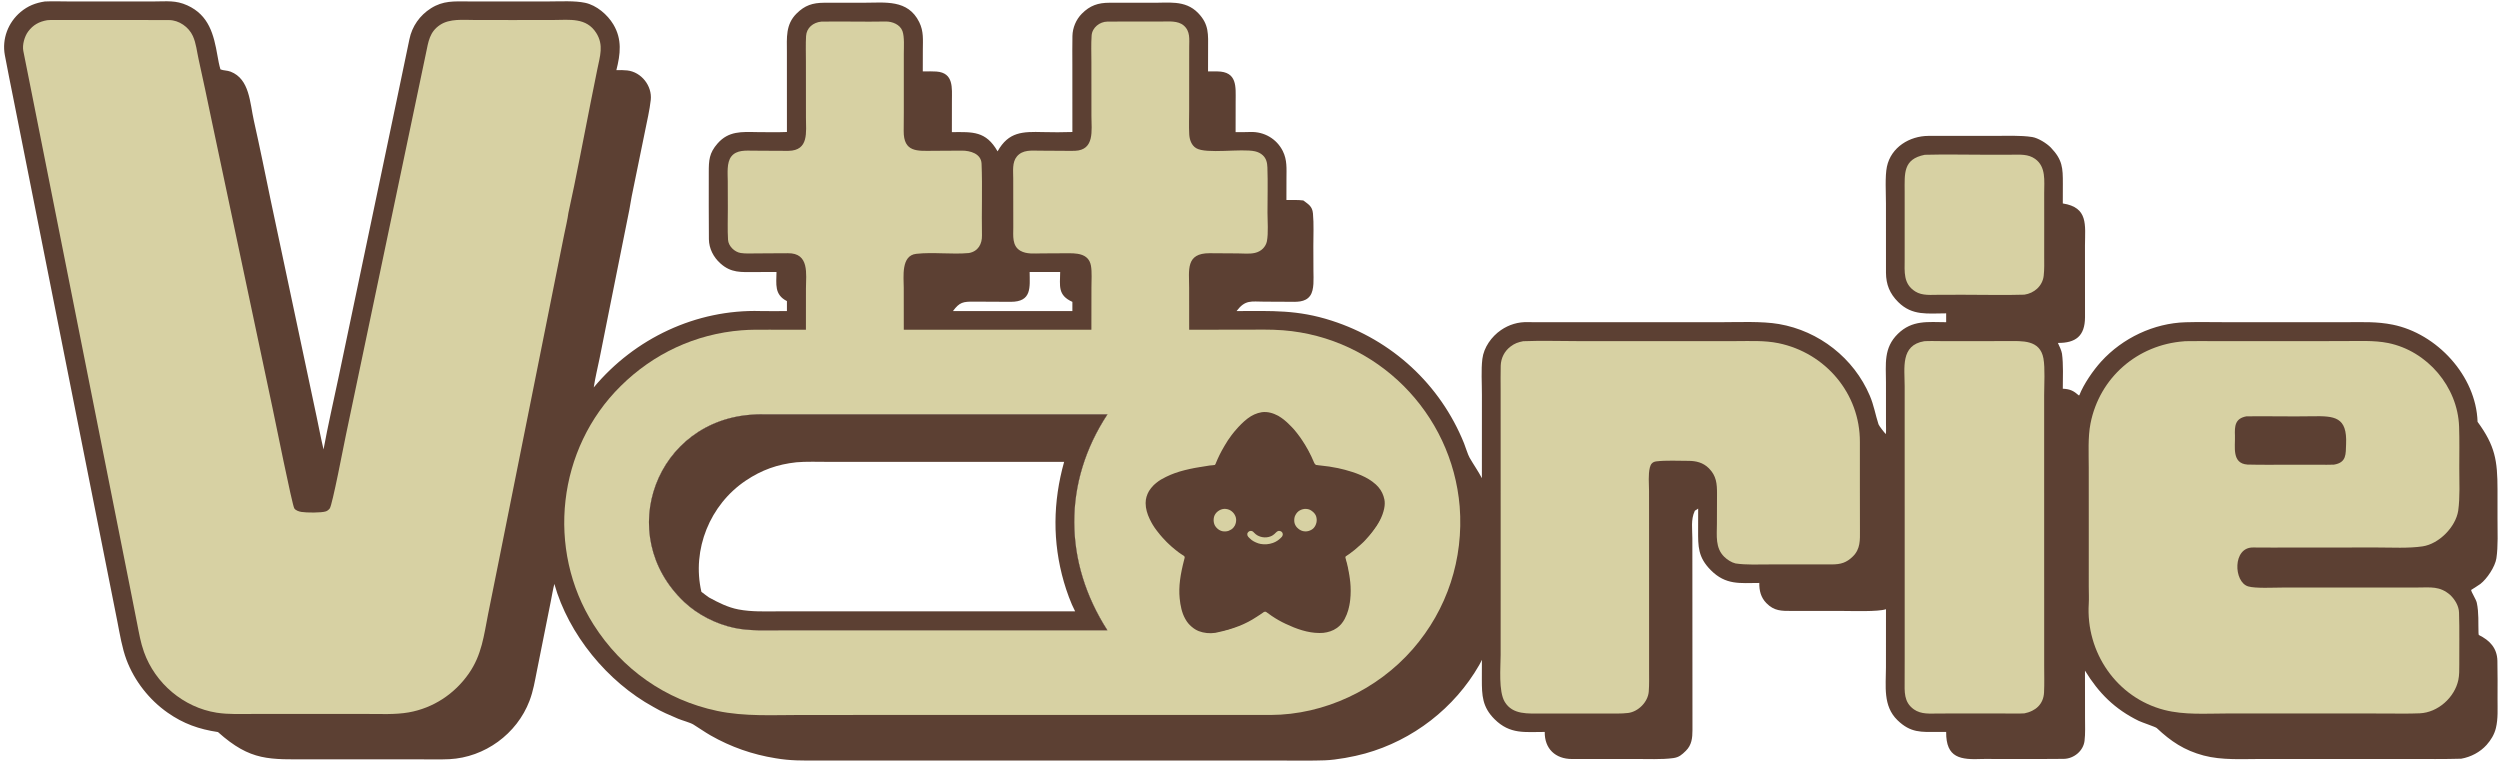 <svg version="1.2" preserveAspectRatio="xMidYMid meet" height="305" viewBox="0 0 750 228.75" zoomAndPan="magnify" width="1000" xmlns:xlink="http://www.w3.org/1999/xlink" xmlns="http://www.w3.org/2000/svg"><defs><clipPath id="d0952a53ec"><path d="M 1 0 L 749.59 0 L 749.59 228.5 L 1 228.5 Z M 1 0"></path></clipPath></defs><g id="631c23f36b"><g clip-path="url(#d0952a53ec)" clip-rule="nonzero"><path d="M 13.441 0.449 C 15.496 0.336 18.664 0.434 20.785 0.438 L 35.367 0.434 L 46.363 0.434 C 50.055 0.43 52.723 0.035 56.18 1.602 C 62.688 4.555 64.137 10.336 65.246 16.742 C 65.473 18.031 65.746 19.566 66.137 20.812 C 67.055 21.195 68.145 21.09 69.207 21.508 C 74.906 23.734 74.949 30.793 76.164 36.211 C 77.914 44.012 79.562 52.117 81.203 60.055 L 91.129 106.84 L 95.027 125.219 C 95.703 128.398 96.305 131.668 97.062 134.828 C 98.336 127.82 100.082 120.277 101.555 113.25 L 110.391 71.152 L 118.965 30.266 C 120.258 24.113 121.527 17.941 122.82 11.793 C 123.602 7.902 125.941 4.598 129.285 2.484 C 132.961 0.16 136.18 0.418 140.301 0.43 L 149.605 0.441 L 164.918 0.43 C 168.172 0.43 172.406 0.176 175.543 0.844 C 178.953 1.57 182.238 4.371 184.012 7.34 C 186.668 11.781 186.137 16.25 184.91 21.039 C 186.035 21.023 187.047 21.004 188.172 21.129 C 192.402 21.598 195.684 25.758 195.227 29.98 C 194.895 33.059 194.109 36.301 193.5 39.387 L 189.508 58.926 C 189.246 60.152 189.09 61.547 188.82 62.852 L 183.113 91.297 L 179.898 107.391 C 179.324 110.211 178.539 113.402 178.125 116.227 C 190.402 101.496 208.871 92.762 228.117 93.312 C 230.719 93.387 233.461 93.312 236.078 93.316 L 236.078 90.328 C 232.242 88.391 232.914 85.238 232.949 81.602 L 226.449 81.613 C 222.359 81.625 219.359 81.953 216.094 79 C 214.043 77.16 212.703 74.562 212.668 71.777 C 212.586 65.109 212.652 58.441 212.633 51.773 C 212.625 48.074 212.738 45.922 215.285 43.023 C 218.59 39.27 222.484 39.555 227.039 39.629 C 229.98 39.645 233.172 39.723 236.078 39.598 L 236.07 19.902 C 236.07 18.477 236.074 17.035 236.07 15.613 C 236.066 11.32 235.637 7.371 238.969 4.062 C 241.465 1.586 243.777 0.848 247.242 0.824 L 259.137 0.82 C 265.488 0.824 272.359 -0.281 275.77 6.641 C 277.152 9.449 276.855 11.926 276.852 14.965 L 276.836 21.43 L 277.25 21.426 C 278.473 21.418 279.703 21.375 280.926 21.461 C 286.168 21.836 285.574 26.43 285.574 30.203 L 285.562 39.641 C 291.781 39.594 295.762 39.25 299.273 45.406 C 302.598 39.484 306.809 39.477 312.859 39.625 C 315.637 39.695 318.934 39.707 321.715 39.602 L 321.707 19.359 C 321.707 16.512 321.668 13.645 321.73 10.797 C 321.785 8.32 322.812 5.867 324.559 4.102 C 326.973 1.66 329.434 0.82 332.832 0.824 C 336.969 0.828 341.078 0.797 345.211 0.812 C 350.344 0.957 355.469 -0.18 359.426 3.895 C 362.785 7.355 362.434 10.328 362.426 14.73 L 362.41 21.43 C 363.32 21.43 364.258 21.414 365.164 21.422 C 371.258 21.484 370.699 26.039 370.695 30.387 L 370.68 39.641 C 372.117 39.656 373.703 39.645 375.129 39.598 C 379.242 39.465 382.988 41.625 384.84 45.32 C 386.184 48.012 385.941 50.609 385.941 53.508 L 385.926 60.008 C 387.516 60.004 389.461 59.934 391 60.137 C 392.492 61.289 393.684 61.836 393.887 64.027 C 394.184 67.23 393.996 70.562 394.004 73.797 L 394.031 81.379 C 394.039 83.516 394.332 86.895 393.059 88.699 C 391.559 90.824 388.797 90.547 386.496 90.535 L 379.277 90.5 C 375.301 90.48 373.586 89.867 370.969 93.316 C 381.645 93.301 389.18 92.879 399.48 96.191 C 417.586 102.012 432.066 115.309 439.203 132.969 C 439.648 134.07 440.348 136.387 440.879 137.309 C 442.086 139.414 443.414 141.262 444.566 143.453 L 444.574 118.379 C 444.582 114.941 444.305 111.023 444.707 107.68 C 445.133 104.215 447.465 100.969 450.285 99.031 C 452.691 97.379 455.492 96.523 458.426 96.648 C 461.383 96.672 464.359 96.664 467.316 96.664 L 489.488 96.664 L 516.281 96.66 C 521.652 96.656 528.547 96.332 533.66 97.207 C 545.703 99.273 556.156 107.441 560.941 118.703 C 562.188 121.637 562.594 124.34 563.555 127.297 C 563.691 127.73 565.383 129.918 565.766 130.234 C 565.859 129.355 565.797 127.875 565.793 126.953 L 565.789 114.703 C 565.781 109.188 565.023 104.406 569.359 100.156 C 573.652 95.949 578.352 96.629 583.848 96.66 L 583.848 94.004 C 578.336 94.004 573.688 94.828 569.453 90.605 C 566.906 88.066 565.816 85.344 565.793 81.812 L 565.785 61.059 C 565.789 58.031 565.465 52.867 566.07 50.02 C 567.312 44.117 572.93 40.801 578.473 40.77 L 597.91 40.766 C 601.473 40.766 606.199 40.555 609.672 41.109 C 611.414 41.391 614.004 42.973 615.262 44.285 C 618.785 47.961 618.863 50.434 618.855 55.082 L 618.84 61.035 C 626.523 62.23 625.531 67.441 625.492 73.617 L 625.504 95.215 C 625.469 100.84 622.676 102.918 617.367 102.879 C 617.762 103.707 618.473 105.215 618.598 106.102 C 619.035 109.266 618.855 113.371 618.84 116.613 C 621.082 116.727 622.07 117.25 623.637 118.613 L 623.793 118.586 C 625.078 115.262 627.965 111.078 630.379 108.434 C 636.785 101.402 646.152 96.953 655.676 96.676 C 659.504 96.562 663.801 96.656 667.688 96.656 L 690.289 96.66 L 704.105 96.656 C 708.902 96.652 713.059 96.445 717.809 97.398 C 731.035 100.062 742.84 112.719 743.27 126.543 C 748.562 133.773 749.242 138.184 749.254 146.844 L 749.254 155.695 C 749.254 159.367 749.461 163.953 748.918 167.492 C 748.527 170.027 746.109 173.637 744.113 175.188 C 743.59 175.594 742.043 176.516 741.34 176.988 C 741.387 177.672 742.816 179.766 743.043 180.84 C 743.688 183.902 743.445 186.812 743.551 189.906 C 743.551 189.945 743.605 190.484 743.629 190.496 C 746.91 192.074 749.133 194.43 749.219 198.227 C 749.297 202.051 749.277 205.887 749.262 209.711 C 749.25 212.629 749.461 215.59 748.766 218.434 C 748.293 220.371 747.289 221.992 745.977 223.48 C 744.004 225.672 741.242 227.102 738.363 227.613 C 733.266 227.766 727.961 227.695 722.812 227.695 L 696.953 227.695 L 678.625 227.691 C 672.793 227.691 666.586 228.117 661.109 226.66 C 655.277 225.109 651.266 222.406 647.012 218.406 C 646.668 218.078 642.574 216.727 641.633 216.266 C 634.453 212.75 629.641 207.969 625.492 201.184 L 625.508 215.316 C 625.508 217.523 625.625 220.152 625.363 222.258 C 624.984 225.305 622.156 227.605 619.141 227.66 C 617.035 227.695 614.82 227.699 612.66 227.699 L 597.91 227.695 C 596.891 227.695 595.727 227.652 594.715 227.695 C 588.172 227.961 583.773 227.465 583.848 219.582 L 581.453 219.59 C 576.328 219.605 573.203 219.91 569.23 216.047 C 564.832 211.762 565.785 205.848 565.785 200.215 L 565.793 182.762 C 563.484 183.57 555.602 183.285 552.781 183.285 L 537.574 183.281 C 534.457 183.281 532.266 183.344 529.906 180.926 C 528.254 179.234 527.746 177.176 527.793 174.887 C 522.004 174.902 517.754 175.602 513.219 171.027 C 509.383 167.152 509.422 163.949 509.438 159.07 L 509.449 152.578 L 508.453 153.223 L 508.41 153.324 C 507.215 155.895 507.703 158.703 507.707 161.535 L 507.715 174.953 L 507.738 219.035 C 507.734 221.387 507.527 223.504 505.746 225.254 C 504.531 226.445 503.711 227.188 501.973 227.43 C 498.473 227.91 494.137 227.668 490.566 227.695 C 484.25 227.672 477.93 227.707 471.617 227.703 C 466.598 227.703 463.348 224.598 463.418 219.582 C 457.547 219.562 453.027 220.398 448.363 215.754 C 444.684 212.094 444.555 208.637 444.555 203.875 L 444.566 197.941 C 444.363 198.41 444.02 199.062 443.766 199.508 C 436.363 212.418 423.859 222.082 409.531 226.055 C 406.074 227.012 401.004 227.969 397.434 228.098 C 393.512 228.238 389.145 228.168 385.207 228.168 L 363.547 228.164 L 257.207 228.164 L 245.457 228.168 C 240.82 228.164 237.242 228.258 232.641 227.469 C 225.734 226.355 219.27 224.098 213.191 220.633 C 211.43 219.625 209.676 218.375 208.004 217.348 C 207.059 216.77 204.582 216.109 203.434 215.621 C 200.887 214.535 198.41 213.508 196.016 212.078 C 182.27 204.559 170.578 190.371 166.305 175.18 C 165.871 176.84 165.59 178.664 165.246 180.359 C 163.84 187.316 162.477 194.273 161.074 201.23 C 160.445 204.359 159.996 207.246 158.844 210.262 C 155.059 220.188 145.43 227.207 134.82 227.754 C 131.859 227.891 128.645 227.801 125.648 227.801 L 108.566 227.805 L 93.176 227.801 C 80.797 227.797 75.277 228.461 65.395 219.621 C 59.711 218.766 55.035 217.137 50.262 213.781 C 44.762 209.926 40.328 204.262 37.957 197.969 C 36.629 194.445 35.934 190.203 35.211 186.473 L 32.934 175.02 L 24.609 133.16 L 9.094 55.117 L 4.066 29.832 C 3.188 25.41 2.277 20.984 1.457 16.562 C 0.551 11.684 2.414 6.758 6.191 3.59 C 8.363 1.766 10.66 0.871 13.441 0.449 Z M 310.324 189.078 L 332.223 189.078 C 319.098 168.656 318.832 144.695 332.242 124.305 L 257.078 124.309 L 235.621 124.309 L 229.566 124.293 C 228.898 124.293 226.965 124.262 226.359 124.355 C 196.809 125.695 183.926 160.496 205.297 180.625 C 209.32 184.418 214.859 187.215 220.25 188.359 C 224.891 189.348 229.934 189.082 234.676 189.082 L 251.125 189.078 Z M 285.887 93.316 L 321.715 93.316 L 321.715 90.559 C 317.262 88.566 318.004 85.785 318.051 81.602 L 308.891 81.602 C 308.93 86.16 309.621 90.578 303.191 90.547 C 299.547 90.527 295.832 90.508 292.184 90.492 C 288.938 90.477 287.891 90.625 285.887 93.316 Z M 285.887 93.316" style="stroke:none;fill-rule:nonzero;fill:#5c4033;fill-opacity:1;"></path></g><path d="M 246.395 6.488 C 252.801 6.371 259.258 6.582 265.66 6.453 C 267.684 6.41 270.023 7.352 270.734 9.316 C 271.371 11.078 271.145 14.16 271.145 16.078 L 271.145 33.582 C 271.145 35.449 271.125 37.441 271.109 39.301 C 271.059 45.75 275.219 45.273 279.93 45.242 L 288.555 45.191 C 291.023 45.18 294.344 46.055 294.469 49.125 C 294.758 56.273 294.449 63.445 294.59 70.629 C 294.641 73.168 293.469 75.418 290.66 75.91 C 285.582 76.379 279.926 75.582 274.867 76.148 C 270.254 76.664 271.121 83.062 271.125 86.34 L 271.137 98.914 L 327.418 98.914 L 327.434 86.215 C 327.434 84.242 327.617 81.598 327.289 79.734 C 326.594 75.816 322.609 75.969 319.777 75.98 L 312.441 76.02 C 310.363 76.031 307.973 76.305 306.125 75.238 C 303.566 73.77 303.988 70.723 303.988 68.195 L 303.977 61.363 L 303.969 53.5 C 303.969 51.309 303.605 48.695 305.062 46.945 C 306.797 44.863 309.457 45.188 311.855 45.203 L 319 45.246 C 320.164 45.254 321.344 45.289 322.508 45.242 C 328.438 45 327.438 39.086 327.43 34.914 L 327.418 18.488 C 327.418 15.898 327.305 13.188 327.488 10.641 C 327.66 8.266 329.914 6.516 332.18 6.484 C 335.215 6.445 338.293 6.473 341.332 6.469 L 348.336 6.461 C 350.543 6.457 353.344 6.137 355.109 7.645 C 357.145 9.391 356.758 11.777 356.762 14.152 C 356.762 15.441 356.754 16.723 356.754 18.008 L 356.75 32.742 C 356.75 35.238 356.645 37.777 356.77 40.266 C 356.852 41.848 357.402 43.57 358.84 44.445 C 361.883 46.293 372.402 44.477 376.508 45.395 C 377.371 45.59 378.203 45.98 378.852 46.59 C 379.902 47.574 380.168 48.836 380.219 50.211 C 380.383 54.719 380.246 59.285 380.246 63.797 C 380.246 66.391 380.543 69.891 380.074 72.371 C 379.914 73.203 379.484 73.953 378.895 74.559 C 378.234 75.234 377.402 75.656 376.484 75.871 C 374.898 76.242 372.973 76.031 371.344 76.02 L 362.891 75.965 C 355.648 75.945 356.738 81 356.742 86.34 L 356.754 98.914 L 373.082 98.906 C 376.992 98.906 381.016 98.777 384.91 99.082 C 413.094 101.285 435.559 123.793 437.906 151.949 C 439.125 167.645 434.211 182.82 423.84 194.727 C 413.254 206.875 397.352 214.438 381.168 214.488 L 270.793 214.488 L 240.375 214.492 C 231.98 214.492 223.457 215.012 215.215 213.285 C 199.68 210.031 186.523 200.73 178.062 187.371 C 163.762 164.801 167.207 134.543 186.223 115.805 C 196.031 106.09 208.637 100.188 222.457 99.09 C 225.246 98.867 227.934 98.91 230.73 98.91 L 241.777 98.914 L 241.785 86.594 C 241.793 82.25 242.906 75.871 236.359 75.969 C 235.621 75.98 234.836 75.973 234.098 75.977 L 226.711 76.023 C 225.23 76.035 223.66 76.121 222.199 75.898 C 220.371 75.613 218.523 73.836 218.41 71.945 C 218.227 68.848 218.359 65.684 218.352 62.566 L 218.328 54.324 C 218.32 52.09 217.957 48.785 219.391 46.949 C 220.984 44.914 223.762 45.191 226.066 45.203 L 233.328 45.246 C 234.395 45.25 235.469 45.27 236.535 45.254 C 242.738 45.16 241.785 39.621 241.785 35.262 L 241.773 18.414 C 241.773 15.977 241.68 13.238 241.82 10.82 C 241.961 8.352 243.938 6.73 246.395 6.488 Z M 310.324 189.078 L 332.223 189.078 C 319.098 168.656 318.832 144.695 332.242 124.305 L 257.078 124.309 L 235.621 124.309 L 229.566 124.293 C 228.898 124.293 226.965 124.262 226.359 124.355 C 196.809 125.695 183.926 160.496 205.297 180.625 C 209.32 184.418 214.859 187.215 220.25 188.359 C 224.891 189.348 229.934 189.082 234.676 189.082 L 251.125 189.078 Z M 310.324 189.078" style="stroke:none;fill-rule:nonzero;fill:#d7d1a3;fill-opacity:1;"></path><path d="M 226.359 124.355 C 226.965 124.262 228.898 124.293 229.566 124.293 L 235.621 124.309 L 257.078 124.309 L 332.242 124.305 C 318.832 144.695 319.098 168.656 332.223 189.078 L 251.125 189.078 L 234.676 189.082 C 229.934 189.082 224.891 189.348 220.25 188.359 C 214.859 187.215 209.32 184.418 205.297 180.625 C 183.926 160.496 196.809 125.695 226.359 124.355 Z M 210.418 177.547 C 210.887 177.887 212.375 179.059 212.711 179.246 C 215.484 180.77 218.395 182.234 221.512 182.828 C 225.504 183.594 229.488 183.406 233.523 183.406 L 246.973 183.402 L 322.539 183.402 C 321.25 180.973 319.945 177.281 319.176 174.621 C 315.699 162.578 315.879 150.57 319.238 138.559 L 265.176 138.562 L 248.539 138.559 C 245.801 138.555 241.578 138.434 238.922 138.684 C 233.211 139.312 228.52 140.969 223.727 144.184 C 212.984 151.395 207.496 164.836 210.418 177.547 Z M 210.418 177.547" style="stroke:none;fill-rule:nonzero;fill:#5c4033;fill-opacity:1;"></path><path d="M 379.168 124.074 C 384.848 123.695 389.988 130.98 392.379 135.312 C 394.23 138.672 393.113 139.625 397.344 140.102 C 418.523 142.484 420.969 154.309 403.371 166.988 C 405.062 172.691 406.297 181.355 402.633 186.367 C 397.504 193.375 385.031 187.141 379.883 183.258 C 379.258 183.223 378.535 183.828 378.004 184.164 C 359.59 195.91 350.242 187.816 355.82 166.918 C 351.129 163.602 344.812 157.926 344.164 151.836 C 343.398 144.68 352.875 141.852 358.273 140.609 C 360.246 140.156 362.734 140.324 364.617 139.539 C 365.375 138.883 366.02 137.059 366.441 136.234 C 368.859 131.465 373.398 124.648 379.168 124.074 Z M 379.168 124.074" style="stroke:none;fill-rule:nonzero;fill:#5c4033;fill-opacity:1;"></path><path d="M 367.367 152.707 C 369.227 152.578 370.844 153.973 370.98 155.832 C 371.121 157.691 369.73 159.312 367.871 159.457 C 366.008 159.605 364.375 158.207 364.234 156.34 C 364.098 154.469 365.5 152.844 367.367 152.707 Z M 367.367 152.707" style="stroke:none;fill-rule:nonzero;fill:#d7d1a3;fill-opacity:1;"></path><path d="M 391.461 152.715 C 393.285 152.648 394.836 154.051 394.945 155.879 C 395.059 157.703 393.695 159.285 391.871 159.445 C 390.652 159.551 389.469 158.984 388.785 157.969 C 388.098 156.953 388.02 155.645 388.574 154.555 C 389.129 153.461 390.234 152.758 391.461 152.715 Z M 391.461 152.715" style="stroke:none;fill-rule:nonzero;fill:#d7d1a3;fill-opacity:1;"></path><path d="M 375.316 159.184 C 376.086 159.41 376.949 160.445 377.852 160.844 C 380.609 162.078 381.293 160.508 383.539 159.477 C 383.84 159.34 384.156 159.41 384.457 159.555 C 384.762 159.898 384.801 159.891 384.855 160.359 C 384.691 160.93 384.523 161.043 384.105 161.496 C 382.438 162.91 380.492 163.523 378.312 163.137 C 376.91 162.891 373.996 161.586 374.426 159.844 C 374.738 159.398 374.793 159.402 375.316 159.184 Z M 375.316 159.184" style="stroke:none;fill-rule:nonzero;fill:#d7d1a3;fill-opacity:1;"></path><path d="M 14.137 6.066 C 14.781 5.965 17.203 6.004 17.965 6.004 L 25.836 6 C 34.125 6 42.422 5.984 50.703 6.023 C 53.707 6.035 56.637 8.109 57.855 10.805 C 58.844 12.977 59.062 15.457 59.582 17.777 C 60.957 23.906 62.219 30.066 63.512 36.211 L 81.793 122.562 C 82.535 126.07 87.656 151.492 88.281 152.496 C 88.703 153.164 89.711 153.461 90.441 153.582 C 91.91 153.82 96.387 153.883 97.773 153.41 C 98.219 153.258 98.637 152.902 98.926 152.531 C 99.695 151.543 103.141 133.551 103.77 130.531 L 121.215 47.34 L 126.289 23.129 L 127.797 15.945 C 128.516 12.52 128.836 9.578 132.031 7.461 C 134.934 5.539 138.934 5.996 142.281 5.996 L 153.746 6.012 L 166.074 5.996 C 170.91 5.984 175.891 5.195 178.867 9.871 C 181.191 13.52 179.98 16.883 179.199 20.773 L 177.18 30.82 C 174.996 41.711 172.895 53.18 170.504 63.957 C 170.324 65.539 169.605 68.641 169.266 70.316 L 166.891 82.141 L 159.527 118.914 L 149.629 168.344 L 146.43 184.246 C 145.156 190.688 144.539 196.465 140.66 202.035 C 136.387 208.18 129.965 212.43 122.574 213.723 C 118.629 214.414 114.086 214.184 110.062 214.184 L 92.164 214.176 L 76.238 214.184 C 72.578 214.188 68.559 214.375 64.973 213.805 C 55.062 212.23 46.551 205.02 43.191 195.59 C 42.18 192.754 41.734 190.059 41.152 187.109 L 39.105 176.734 L 31.094 136.477 L 14.828 54.637 L 9.426 27.469 C 8.621 23.41 7.797 19.34 6.996 15.289 C 6.641 13.484 7.344 10.949 8.438 9.469 C 9.914 7.473 11.734 6.484 14.137 6.066 Z M 14.137 6.066" style="stroke:none;fill-rule:nonzero;fill:#d7d1a3;fill-opacity:1;"></path><path d="M 655.215 102.391 C 655.273 102.379 655.387 102.359 655.473 102.355 C 658.707 102.285 661.984 102.34 665.219 102.344 L 684.73 102.336 L 702.863 102.328 C 707.211 102.328 712.199 102.047 716.434 102.902 C 728.18 105.285 737.328 116.016 737.73 128.012 C 737.867 132.086 737.789 136.273 737.785 140.359 C 737.781 144.605 738.039 149.055 737.461 153.238 C 736.676 158.137 731.695 163.168 726.797 163.906 C 722.582 164.539 717.441 164.25 713.141 164.246 L 687.879 164.258 C 683.961 164.258 679.879 164.305 675.934 164.246 C 669.715 164.148 670.07 174.625 674.453 175.922 C 676.645 176.574 682.184 176.266 684.762 176.266 L 716.617 176.27 L 725.266 176.254 C 729.227 176.246 731.949 175.77 735.102 178.527 C 736.496 179.895 737.645 181.77 737.711 183.773 C 737.887 188.984 737.746 194.223 737.785 199.441 C 737.781 200.945 737.809 202.512 737.504 203.98 C 736.398 209.254 731.371 213.754 725.949 213.992 C 722.395 214.148 718.582 214.055 715 214.051 L 693.461 214.039 L 667.938 214.047 C 661.758 214.055 655.305 214.535 649.301 212.988 C 634.992 209.297 625.711 195.695 626.629 181.086 C 626.723 179.598 626.629 177.578 626.629 176.035 L 626.633 158.816 L 626.625 140.273 C 626.625 136.051 626.344 131.148 627.152 127.035 C 629.875 113.238 641.273 103.41 655.215 102.391 Z M 655.215 102.391" style="stroke:none;fill-rule:nonzero;fill:#d7d1a3;fill-opacity:1;"></path><path d="M 673.941 124.898 C 680.438 124.809 687.246 125.004 693.609 124.879 C 700.43 124.75 704.184 125.066 703.828 133.211 C 703.699 136.168 704.051 138.77 700.168 139.395 C 698.945 139.473 697.004 139.414 695.742 139.414 L 687.09 139.414 C 682.82 139.414 678.609 139.484 674.254 139.371 C 669.441 139.059 670.605 133.973 670.484 130.742 C 670.375 127.781 670.5 125.531 673.941 124.898 Z M 673.941 124.898" style="stroke:none;fill-rule:nonzero;fill:#5c4033;fill-opacity:1;"></path><path d="M 456.949 102.363 C 462.324 102.141 468.227 102.336 473.652 102.336 L 505.262 102.336 L 520.762 102.332 C 525.039 102.332 529.328 102.094 533.52 102.949 C 547.637 105.852 558.035 118.07 557.965 132.609 C 557.984 141.426 557.938 150.25 557.984 159.062 C 558 162.004 558.141 164.688 555.867 166.926 C 553.945 168.824 552.227 169.309 549.594 169.324 L 530.977 169.328 C 527.785 169.328 523.75 169.516 520.648 169.031 C 519.422 168.738 518.145 167.895 517.27 167.039 C 514.543 164.367 515.062 160.699 515.074 157.164 L 515.105 148.117 C 515.109 145.129 514.926 142.754 512.664 140.488 C 510.922 138.746 508.809 138.25 506.422 138.254 C 503.508 138.254 499.777 138.059 496.906 138.41 C 495.766 138.551 495.215 139.184 494.953 140.258 C 494.438 142.367 494.688 145.055 494.711 147.281 L 494.719 153.477 L 494.727 189.941 L 494.727 201.125 C 494.727 203.219 494.785 205.391 494.629 207.473 C 494.391 210.582 491.504 213.508 488.43 213.891 C 486.387 214.141 484.043 214.051 481.969 214.051 L 471.754 214.055 L 462.484 214.051 C 458.469 214.047 453.82 214.508 451.438 210.582 C 449.508 207.398 450.188 200.188 450.191 196.535 L 450.199 173.426 L 450.195 130.656 L 450.191 116.914 C 450.191 114.516 450.148 112.086 450.215 109.703 C 450.297 107.41 451.324 105.363 453.148 103.969 C 454.414 103.004 455.426 102.668 456.949 102.363 Z M 456.949 102.363" style="stroke:none;fill-rule:nonzero;fill:#d7d1a3;fill-opacity:1;"></path><path d="M 577.254 102.367 C 578.344 102.258 581.078 102.332 582.266 102.332 L 592.473 102.34 L 602.188 102.324 C 606.672 102.316 611.996 101.863 613.031 107.527 C 613.559 110.414 613.246 115.457 613.246 118.504 L 613.246 141.348 L 613.254 185.453 L 613.254 199.824 C 613.254 202.43 613.34 205.125 613.215 207.719 C 613.043 211.305 610.633 213.348 607.332 214.008 C 605.594 214.125 602.945 214.047 601.152 214.047 L 589.406 214.047 L 581.676 214.051 C 579.082 214.055 576.371 214.383 574.148 212.797 C 571.098 210.621 571.383 207.516 571.391 204.191 L 571.406 197.551 L 571.406 174.047 L 571.402 130.012 L 571.398 115.832 C 571.398 110.324 570.109 103.566 577.254 102.367 Z M 577.254 102.367" style="stroke:none;fill-rule:nonzero;fill:#d7d1a3;fill-opacity:1;"></path><path d="M 577.438 46.438 C 583.555 46.258 590.555 46.438 596.746 46.426 L 603.621 46.41 C 606.059 46.41 608.43 46.176 610.535 47.668 C 613.855 50.023 613.254 54.289 613.258 57.887 L 613.262 67.398 L 613.258 76.785 C 613.258 78.754 613.336 80.789 613.109 82.742 C 612.754 85.805 610.262 87.973 607.301 88.402 C 601.59 88.59 594.855 88.414 589.047 88.426 L 581.703 88.438 C 579.312 88.441 576.699 88.762 574.605 87.457 C 570.914 85.148 571.398 81.547 571.398 77.77 L 571.402 67.559 L 571.398 57.496 C 571.402 52.066 570.852 47.734 577.438 46.438 Z M 577.438 46.438" style="stroke:none;fill-rule:nonzero;fill:#d7d1a3;fill-opacity:1;"></path><path d="M 383.484 124.75 C 383.762 124.91 384.031 125.082 384.293 125.266 L 384.375 125.32 C 384.883 125.668 385.371 126.043 385.824 126.461 C 385.906 126.539 385.992 126.613 386.082 126.688 C 386.316 126.891 386.535 127.117 386.754 127.34 C 386.906 127.492 387.062 127.648 387.219 127.801 L 387.535 128.117 C 387.746 128.328 387.949 128.543 388.141 128.77 L 388.266 128.91 C 388.562 129.254 388.848 129.605 389.125 129.965 L 389.188 130.051 C 389.684 130.688 390.16 131.336 390.602 132.012 C 390.668 132.117 390.738 132.219 390.809 132.324 C 391.344 133.137 391.852 133.969 392.316 134.824 C 392.375 134.93 392.434 135.039 392.496 135.145 C 393.164 136.352 393.738 137.621 394.277 138.891 C 394.352 139.066 394.434 139.223 394.551 139.371 C 394.727 139.473 394.879 139.52 395.082 139.543 L 395.164 139.551 C 395.496 139.59 395.828 139.621 396.16 139.648 C 397.918 139.816 399.656 140.074 401.387 140.438 L 401.477 140.457 C 402.82 140.738 404.145 141.098 405.449 141.52 C 405.535 141.551 405.625 141.578 405.715 141.605 C 406.598 141.891 407.461 142.199 408.309 142.574 L 408.445 142.633 C 409.973 143.301 411.422 144.152 412.668 145.266 C 412.711 145.305 412.754 145.344 412.797 145.383 C 413.031 145.59 413.238 145.797 413.438 146.035 L 413.531 146.145 C 414.457 147.215 415.031 148.465 415.32 149.848 C 415.484 150.703 415.441 151.598 415.273 152.449 L 415.254 152.555 C 414.746 155.074 413.398 157.348 411.848 159.355 C 411.781 159.441 411.719 159.527 411.652 159.613 C 411.07 160.383 410.441 161.121 409.781 161.824 C 409.719 161.891 409.66 161.961 409.598 162.027 C 409.273 162.383 408.945 162.73 408.578 163.047 C 408.473 163.141 408.371 163.234 408.266 163.332 C 408.027 163.555 407.785 163.77 407.527 163.977 C 407.398 164.082 407.277 164.195 407.156 164.309 C 406.961 164.488 406.762 164.66 406.559 164.824 C 406.465 164.898 406.371 164.977 406.277 165.055 C 405.84 165.414 405.391 165.75 404.934 166.082 L 404.812 166.168 C 404.648 166.285 404.484 166.395 404.316 166.508 L 404.211 166.574 C 404.141 166.621 404.07 166.668 404 166.711 L 403.902 166.777 L 403.816 166.832 C 403.727 166.902 403.668 166.969 403.609 167.066 C 403.613 167.375 403.707 167.66 403.793 167.957 C 404.246 169.469 404.543 171.023 404.805 172.578 L 404.832 172.746 C 404.934 173.352 405.004 173.961 405.07 174.57 L 405.082 174.672 C 405.172 175.512 405.199 176.344 405.203 177.188 L 405.203 177.34 C 405.199 178.211 405.164 179.066 405.062 179.93 L 405.043 180.09 C 404.824 182.02 404.348 183.891 403.438 185.613 L 403.371 185.742 C 402.84 186.75 402.062 187.688 401.129 188.352 L 401.051 188.406 C 399.859 189.258 398.43 189.699 396.977 189.859 C 396.613 189.891 396.246 189.898 395.879 189.898 L 395.785 189.898 C 392.34 189.895 388.871 188.648 385.789 187.195 L 385.66 187.133 C 384.23 186.465 382.863 185.688 381.559 184.801 L 381.48 184.75 C 380.949 184.383 380.422 184.012 379.902 183.625 C 379.77 183.539 379.68 183.52 379.52 183.508 C 379.387 183.508 379.297 183.531 379.18 183.594 C 379.125 183.629 379.074 183.664 379.02 183.703 L 378.934 183.758 C 378.688 183.922 378.449 184.09 378.207 184.262 C 377.918 184.469 377.617 184.66 377.316 184.848 C 377.16 184.945 377.008 185.043 376.855 185.145 C 373.844 187.133 370.328 188.648 364.637 189.844 L 364.535 189.859 C 362.891 190.09 361.16 189.934 359.609 189.332 C 358.879 189.031 358.18 188.613 357.59 188.094 C 357.539 188.055 357.492 188.012 357.441 187.973 C 356.715 187.367 356.133 186.645 355.668 185.82 C 355.625 185.746 355.582 185.672 355.539 185.598 C 354.543 183.824 354.113 181.633 353.914 179.629 L 353.898 179.496 C 353.562 175.969 354.07 172.438 355.277 167.801 C 355.344 167.582 355.402 167.379 355.41 167.148 C 355.363 167 355.363 167 355.281 166.852 C 355.172 166.75 355.172 166.75 355.043 166.672 L 354.973 166.625 C 354.922 166.594 354.871 166.562 354.82 166.531 C 354.715 166.465 354.609 166.395 354.508 166.328 C 354.453 166.293 354.402 166.262 354.348 166.227 C 353.832 165.895 353.348 165.523 352.871 165.137 C 352.742 165.035 352.613 164.93 352.48 164.828 C 352.242 164.645 352.016 164.453 351.793 164.25 C 351.688 164.152 351.57 164.062 351.457 163.969 C 351.258 163.809 351.078 163.637 350.902 163.457 C 350.816 163.371 350.727 163.289 350.637 163.211 C 350.43 163.031 350.234 162.836 350.043 162.645 L 349.938 162.539 C 349.754 162.355 349.578 162.164 349.406 161.969 C 349.316 161.867 349.223 161.773 349.129 161.68 C 348.949 161.5 348.777 161.316 348.613 161.125 L 348.5 160.988 C 348.387 160.859 348.277 160.73 348.168 160.602 C 348.105 160.531 348.047 160.461 347.984 160.391 C 347.691 160.047 347.414 159.695 347.145 159.332 C 347.082 159.25 347.016 159.164 346.953 159.082 C 346.164 158.066 345.492 156.945 344.941 155.781 L 344.895 155.688 C 344.191 154.207 343.691 152.621 343.691 150.977 L 343.691 150.883 C 343.691 149.602 344.055 148.43 344.695 147.316 C 345.07 146.688 345.547 146.137 346.051 145.609 L 346.129 145.523 C 346.324 145.324 346.535 145.152 346.75 144.98 C 346.824 144.922 346.895 144.863 346.969 144.801 C 347.789 144.125 348.723 143.59 349.68 143.129 C 349.777 143.082 349.875 143.035 349.973 142.984 C 353.207 141.41 356.785 140.543 362.848 139.66 L 363.141 139.629 C 363.336 139.613 363.527 139.598 363.723 139.578 L 363.992 139.555 L 364.117 139.543 C 364.223 139.535 364.32 139.523 364.426 139.496 C 364.539 139.414 364.582 139.352 364.645 139.23 L 364.688 139.125 L 364.738 139.004 L 364.789 138.871 C 365.461 137.215 366.266 135.598 367.176 134.059 C 367.258 133.918 367.34 133.773 367.426 133.629 C 368.023 132.578 368.699 131.57 369.426 130.605 L 369.477 130.535 C 370.035 129.797 370.625 129.078 371.258 128.398 C 371.363 128.289 371.465 128.172 371.566 128.055 C 371.773 127.828 371.988 127.609 372.207 127.395 C 372.27 127.328 372.332 127.266 372.398 127.199 C 372.602 126.996 372.805 126.797 373.027 126.609 C 373.133 126.52 373.234 126.418 373.34 126.32 C 373.617 126.066 373.91 125.832 374.211 125.605 L 374.297 125.539 C 375.555 124.578 376.98 123.906 378.551 123.66 C 380.312 123.434 381.941 123.93 383.484 124.75" style="stroke:none;fill-rule:nonzero;fill:#5c4033;fill-opacity:1;"></path><path d="M 368.754 152.926 C 369.328 153.184 369.84 153.605 370.207 154.113 C 370.551 154.605 370.781 155.133 370.836 155.738 C 370.879 156.434 370.758 157.047 370.449 157.672 C 370.352 157.852 370.238 158.016 370.109 158.176 L 370.039 158.262 C 369.664 158.73 369.137 159.016 368.594 159.242 C 368.035 159.449 367.422 159.457 366.836 159.387 C 366.273 159.285 365.758 159.027 365.32 158.664 C 364.848 158.254 364.473 157.793 364.27 157.195 C 364.055 156.504 364.035 155.844 364.191 155.141 C 364.324 154.598 364.59 154.148 364.969 153.742 C 365.449 153.254 366.008 152.934 366.668 152.75 C 367.383 152.574 368.07 152.664 368.754 152.926 M 392.992 152.941 C 393.281 153.09 393.535 153.266 393.781 153.473 L 393.883 153.555 C 394.277 153.887 394.609 154.316 394.805 154.793 C 395.023 155.453 395.074 156.062 394.938 156.746 C 394.797 157.375 394.547 157.906 394.121 158.395 C 393.707 158.844 393.172 159.109 392.598 159.293 C 392.016 159.461 391.449 159.457 390.863 159.328 C 390.254 159.168 389.73 158.855 389.281 158.418 L 389.168 158.301 L 389.078 158.219 C 388.727 157.844 388.469 157.348 388.348 156.848 C 388.23 156.254 388.25 155.578 388.422 154.996 C 388.656 154.383 388.973 153.871 389.477 153.438 C 390.004 153.02 390.59 152.789 391.25 152.688 C 391.844 152.625 392.445 152.703 392.992 152.941 M 375.598 159.324 C 375.895 159.438 376.105 159.68 376.32 159.902 C 376.84 160.449 377.477 160.809 378.199 161.023 C 378.543 161.121 378.895 161.195 379.254 161.207 L 379.418 161.215 C 380.195 161.238 380.941 161.062 381.637 160.703 C 382.086 160.441 382.449 160.121 382.801 159.742 C 383.004 159.531 383.207 159.391 383.484 159.285 C 383.707 159.242 383.922 159.266 384.137 159.34 C 384.32 159.422 384.488 159.504 384.613 159.668 C 384.719 159.828 384.801 159.969 384.82 160.164 L 384.824 160.293 L 384.832 160.418 C 384.797 160.637 384.711 160.809 384.594 160.996 C 384.488 161.125 384.375 161.242 384.254 161.359 L 384.152 161.453 C 383.531 162.051 382.805 162.543 381.988 162.832 L 381.844 162.887 C 380.723 163.293 379.402 163.402 378.23 163.191 C 377.738 163.094 377.27 162.961 376.816 162.746 C 376.758 162.723 376.699 162.695 376.645 162.668 C 376.262 162.5 375.914 162.312 375.578 162.062 L 375.477 161.988 C 375.23 161.805 375.012 161.594 374.797 161.379 L 374.707 161.293 C 374.508 161.098 374.309 160.883 374.227 160.609 C 374.188 160.41 374.188 160.211 374.211 160.012 C 374.285 159.801 374.43 159.656 374.594 159.504 C 374.895 159.258 375.227 159.23 375.598 159.324" style="stroke:none;fill-rule:nonzero;fill:#d7d1a3;fill-opacity:1;"></path></g></svg>